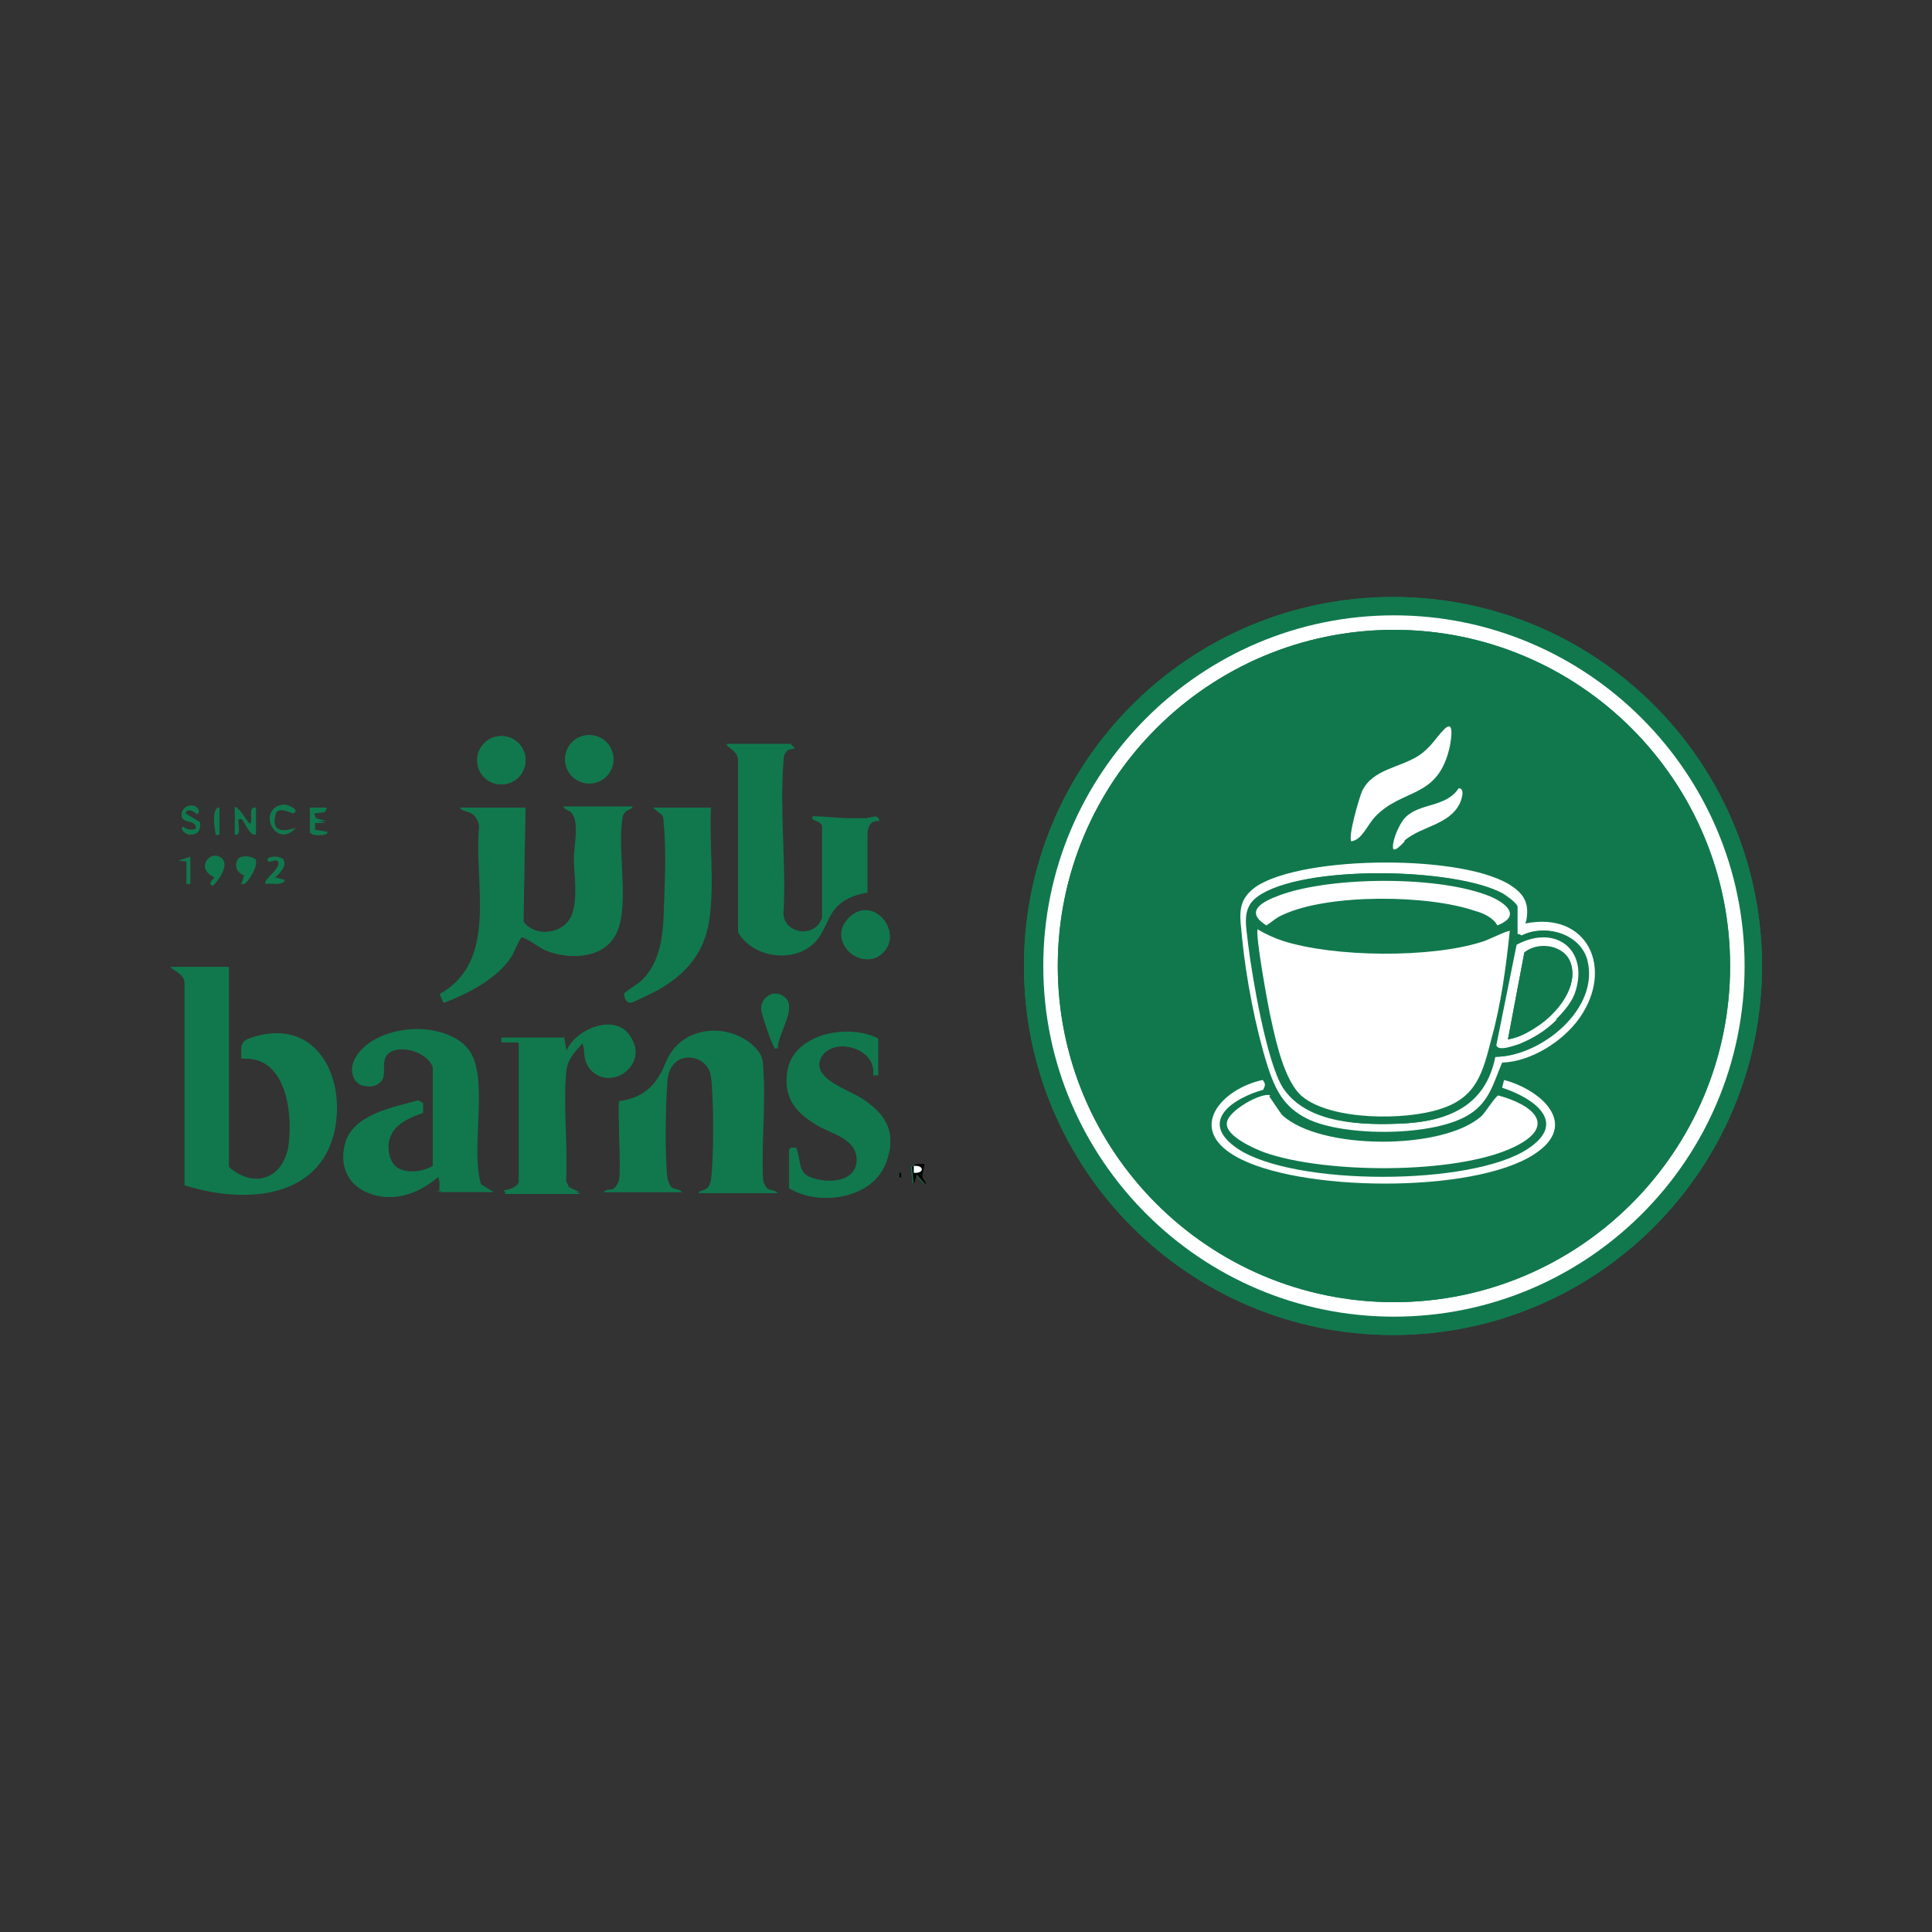<?xml version="1.0" encoding="UTF-8"?>
<svg id="Layer_1" xmlns="http://www.w3.org/2000/svg" version="1.1" viewBox="0 0 200 200">
  <rect x="0" y="0" width="200" height="200" fill="#333333" stroke="none"/>
  <!-- Generator: Adobe Illustrator 29.4.0, SVG Export Plug-In . SVG Version: 2.1.0 Build 152)  -->
  <defs>
    <style>
      .st0 {
        fill: #fff;
      }

      .st1 {
        fill: #010101;
      }

      .st2 {
        fill: #11784e;
      }
    </style>
  </defs>
  <path class="st2" d="M182.4,100c0-21.1-17.1-38.2-38.2-38.2s-38.2,17.1-38.2,38.2,17.1,38.2,38.2,38.2,38.2-17.1,38.2-38.2ZM54.4,78.7c0-1.4-1.1-2.5-2.5-2.5s-2.5,1.1-2.5,2.5,1.1,2.5,2.5,2.5,2.5-1.1,2.5-2.5ZM63.5,78.6c0-1.4-1.1-2.5-2.5-2.5s-2.5,1.1-2.5,2.5,1.1,2.5,2.5,2.5,2.5-1.1,2.5-2.5ZM81.9,77.1h-6.7c.4.5,1.2.7,1.2,1.6v17.8c1.5,2.6,5.5,3.2,7.7,1.3,1.3-1.1,1.5-3,2.7-4.1.9-.8,1.9-1.1,3-1.3v-6c0-.8.3-1.5,1.2-1.4.1-.7-.9-.2-1.3-.2h-1.6c-1.3,0-2.6-.1-3.9-.2,0,.5.5.3.8.7.1.1.2.3.2.4v9.4c-.8,2.1-3.9,1.9-4.1-.5.3-5.1-.4-10.7,0-15.7,0-.8.2-1.4,1.2-1.4,0,0-.2-.3-.3-.3h0ZM20.5,84.2c0-1.1-1.5-1-1.7,0-.1,1,.9.7,1.3,1.1.7.7-.7.9-1.2.4-.3,0,.2.7.8.7.6,0,.9-.2,1-.8v-.4c-.1,0-1.6-.9-1.6-.9.2-.7.9-.4,1.3,0h0ZM30.6,85.7c-1.2.4-2.5.5-2.1-1.3.2-1.2,1.8-.2,1.9-.3.7-.1-.5-.9-1.1-.8-2.7.3-.6,4.6,1.4,2.3h0ZM22.7,83.6c-.8,0-.5,2-.4,2.5,0,.3,0,.4.4.3v-2.8h0ZM24.3,83.6v2.8c.7.1.2-1.2.3-1.6h.4c.2,0,.8,1.7,1.4,1.6v-2.8c-.8-.1-.1,1.7-.6,1.7-.2-.1-1.3-2-1.6-1.7h0ZM32.1,83.6v2.6c.2.4,1.8.3,1.8,0l-1.3-.2v-.8c0,0,1.1,0,1.1,0l-1.1-.3-.2-.6c.3-.3,1.5,0,1.3-.5h-1.7c0,0,0,0,0,0ZM54.4,83.6h-6.8c.2.4.7.3,1.2.6s.7.8.8,1.3c-.6,5.8,2.1,14-4.1,17.4l.4.9c2.5-.9,5.4-2.4,6.9-4.7.3-.4.9-2.1,1.2-2.1.9.3,1.6,1,2.5,1.4,2.3.9,5.6.9,7-1.4,1.6-2.7.3-8.7.8-12,0-.3.1-.6.3-.9.3-.3.7-.3.8-.6h-7.1c.2.4.6.3.9.7.8,1,.2,3.4.2,4.7s.5,4.4-.3,6c-.9,1.9-3.9,2.1-5,.5l.2-11.8h0ZM73.6,83.6h-6c.7.7,1.1.4,1.1,1.6.3,2.6.1,6.9,0,9.6-.1,2.4-.5,5.1-2.4,6.8-.3.3-1.7,1.1-1.7,1.3,0,.3.2.9.6.9s2.9-1.4,3.3-1.6c2.6-1.6,4.3-3.7,4.8-6.8.6-3.7,0-8,.2-11.8h0ZM19.7,88.7l-1.2.4h.8v2.4h.3v-2.8h0ZM23,88.9c-1.1-1.1-2.9.9-.8,1.9,0,.2-.8.6-.2.9.6-.5,1.7-2.1,1-2.8h0ZM26.3,88.9c-.3-.3-1.5-.3-1.7.1-.3.7,0,1.4.7,1.6l-.3.9c.5.3,1.5-1.6,1.5-2.1s0-.5-.2-.5h0ZM29.2,88.9c-.3-.3-1.2-.3-1.5,0,0,.6.7,0,1,.1.8.6-1.5,2.1-1.2,2.4.6,0,1.5.2,2-.3l-1.1-.3c.5-.4,1.4-1.4.8-2h0ZM87.7,98.3c.8,1,2.5,1.4,3.5.5,2.5-2-.7-6.2-3.2-3.9-1.1,1-1.2,2.3-.3,3.4h0ZM23.7,100.1h-6.1c.6.5,1.5.8,1.5,1.7v20.9c5.7,1.8,13.4,1.7,15.3-5.1,1.5-5.5-1.3-12.2-8-10.3-1.5.4-1.5.8-1.4,2.3,4.5-.4,5.3,5.3,4.9,8.7-.4,3.6-3.4,4.9-6.3,2.5v-20.7h0ZM80.5,108.5c0-1.4,2-4.1.8-5.2-.9-.9-2.5-.1-2.5,1.1,0,.5,1,3.4,1.3,3.9.1.2,0,.3.4.2h0ZM58.4,107.4h-6.5v.5h1.6c0-.1.2,0,.2,0v14.4c0,.5-1,.9-1.5.9v.2h7.8l-1.1-.5-.4-.8c.2-3.6-.3-7.6,0-11.2.1-1.4.9-2.1,1.7-3.1.5.9,0,1.7.8,2.7,2.1,2.4,6.1-.5,4.2-3.3-1.6-2.4-5.8-.6-6.6,1.7l-.3-1.7h0ZM45.5,123.4h5.6l-1.3-.8c-1.1-3.5.7-10.4-1-13.5-2.1-3.8-10.4-3-11.9.9-.6,1.5.6,3,2.1,2.3,1.1-.6.6-1.5.8-2.5.4-2.1,4.7-1.1,5.1.8v10.2c-1.5.9-4.1,1-4.6-1.3-.5-2.6,1.5-3.6,3.5-4.3v-1l-.3-.2c-2.5.7-6.5,1.4-7.5,4.2-.8,2.5.1,4.7,2.7,5.5,2.4.7,4.9-.3,6.7-1.9.5.2.1,1.5.3,1.7h0ZM62.5,123.4h8.1c-.2-.3-.7-.2-1.1-.5-.2-.2-.3-.6-.4-.9-.3-2.1-.2-8,0-10.2.3-3.3,4.3-2.9,4.6-.3.2,1.9.3,8.7,0,10.6,0,.2-.3.8-.4.9-.3.3-.8.2-.9.5h8.1c-.2-.3-.7-.2-1.1-.5-.2-.2-.3-.5-.4-.8-.2-3.9.3-7.9,0-11.7,0-1.2-.4-1.7-1.3-2.5-2.4-1.9-6.3-1.6-8.1.9-.5.7-.7,1.5-1.1,2.2-1,1.7-2.3,2.6-4.3,2.9-.3.4.1,6.8,0,8,0,.3-.3.8-.5,1-.4.3-1,0-1.1.4h0ZM90.9,111.3v-3.7c-3.1-1.6-9-.5-9.4,3.5-.3,2.7.9,4.1,3.1,5.4,1.5.9,4.2,1.4,4.1,3.7s-2.7,2.4-4.4,1.9c-1.8-.5-1.3-1.8-1.9-3.3h-.5l-.2.2v4c3.1,1.9,8.6,1.1,10-2.6,1.2-3.1,0-5.2-2.7-6.8-1.3-.7-4.9-1.9-4.1-3.9.9-2.5,5.9-1.4,5.5,1.6h.5ZM95.6,120.6h-.9c0-.1-.4.2-.4.2l.2,1.8.3-1,.9,1c0-.3-.3-.5-.3-.8,0-.3.3-1,.1-1.2h0ZM93.3,121.9v-.5h-.2v.5h.2Z"/>
  <path class="st2" d="M182.4,100c0,21.1-17.1,38.2-38.2,38.2s-38.2-17.1-38.2-38.2,17.1-38.2,38.2-38.2,38.2,17.1,38.2,38.2ZM180.6,100c0-20.1-16.3-36.3-36.3-36.3s-36.3,16.3-36.3,36.3,16.3,36.3,36.3,36.3,36.3-16.3,36.3-36.3Z"/>
  <path class="st2" d="M23.7,100.1v20.7c2.8,2.5,5.9,1.1,6.3-2.5.4-3.4-.4-9-4.9-8.7-.1-1.5,0-1.9,1.4-2.3,6.6-1.9,9.5,4.8,8,10.3-1.9,6.8-9.7,6.8-15.3,5.1v-20.9c0-1-.9-1.2-1.5-1.7h6.1,0Z"/>
  <path class="st2" d="M54.4,83.6l-.2,11.8c1.1,1.6,4.1,1.4,5-.5.7-1.6.3-4.2.3-6,0-1.3.5-3.7-.2-4.7-.3-.4-.7-.3-.9-.7h7.1c-.1.3-.6.3-.8.6-.2.2-.3.6-.3.9-.5,3.3.9,9.3-.8,12-1.4,2.3-4.8,2.3-7,1.4-.9-.4-1.7-1.1-2.5-1.4-.3,0-.9,1.7-1.2,2.1-1.5,2.3-4.5,3.7-6.9,4.7l-.4-.9c6.2-3.4,3.5-11.6,4.1-17.4,0-.5-.4-1.1-.8-1.3s-.9-.2-1.2-.6h6.8Z"/>
  <path class="st2" d="M62.5,123.4c.2-.3.8-.1,1.1-.4.2-.2.5-.7.5-1,.2-1.2-.2-7.6,0-8,2-.3,3.3-1.1,4.3-2.9.4-.7.6-1.5,1.1-2.2,1.8-2.6,5.7-2.9,8.1-.9.9.7,1.3,1.3,1.3,2.5.3,3.8-.2,7.9,0,11.7,0,.3.2.6.4.8.3.3.9.1,1.1.5h-8.1c.1-.3.6-.2.9-.5.2-.1.4-.7.4-.9.3-1.9.3-8.6,0-10.6-.3-2.6-4.3-2.9-4.6.3-.2,2.2-.3,8.1,0,10.2,0,.3.2.7.4.9.3.3.9.1,1.1.5h-8.1,0Z"/>
  <path class="st2" d="M81.9,77.1c0,0,.3.3.3.3-1,0-1.1.6-1.2,1.4-.4,5,.3,10.6,0,15.7.3,2.3,3.4,2.6,4.1.5v-9.4c0-.2,0-.3-.2-.4-.3-.4-.9-.1-.8-.7,1.3,0,2.6.2,3.9.2h1.6c.4,0,1.4-.5,1.3.2-.9-.1-1.2.6-1.3,1.4v6c-1,.2-2.1.5-2.9,1.3-1.2,1.1-1.4,3.1-2.7,4.1-2.2,1.9-6.2,1.3-7.6-1.3v-17.8c0-.8-.8-1.1-1.2-1.6h6.7Z"/>
  <path class="st2" d="M45.5,123.4c-.1-.1.2-1.4-.3-1.7-1.8,1.6-4.3,2.6-6.7,1.9-2.5-.7-3.5-3-2.7-5.5,1-2.8,5-3.5,7.5-4.2l.3.2v1c-2,.7-4.1,1.7-3.5,4.3.5,2.2,3.1,2.2,4.7,1.3v-10.2c-.6-1.9-4.8-2.9-5.3-.8-.2,1,.3,1.9-.8,2.5-1.5.8-2.7-.7-2.1-2.3,1.6-3.9,9.8-4.7,11.9-.9,1.7,3.1-.1,9.9,1,13.5l1.3.8h-5.6Z"/>
  <path class="st2" d="M58.4,107.4l.3,1.7c.8-2.4,5.1-4.1,6.6-1.7,1.9,2.8-2.1,5.7-4.2,3.3-.8-.9-.3-1.8-.8-2.7-.9,1-1.6,1.7-1.7,3.1-.3,3.6.2,7.6,0,11.2l.4.8,1.1.5h-7.8v-.2c.5,0,1.5-.4,1.5-.9v-14.4l-.2-.2h-1.6c0,.1,0-.4,0-.4h6.5Z"/>
  <path class="st2" d="M90.9,111.3h-.5c.4-3-4.5-4.1-5.5-1.6-.7,2,2.9,3.1,4.1,3.9,2.7,1.6,3.9,3.7,2.7,6.8-1.4,3.7-6.9,4.5-10,2.6v-4l.2-.2h.5c.6,1.4,0,2.7,1.9,3.2,1.7.5,4.3.3,4.4-1.9,0-2.2-2.6-2.8-4.1-3.7-2.2-1.3-3.5-2.7-3.1-5.4.5-4,6.3-5.1,9.4-3.5v3.7h0Z"/>
  <path class="st2" d="M73.6,83.6c-.2,3.8.4,8-.2,11.8-.5,3.1-2.2,5.2-4.8,6.8-.4.3-3.1,1.6-3.3,1.6s-.7-.6-.6-.9c0-.2,1.4-1,1.7-1.3,1.9-1.7,2.3-4.4,2.4-6.8.1-2.7.2-7,0-9.6-.1-1.1-.5-.8-1.1-1.6h6,0Z"/>
  <path class="st2" d="M87.7,98.3c-.9-1.1-.8-2.4.3-3.4,2.6-2.3,5.7,1.9,3.2,3.9-1.1.9-2.7.5-3.5-.5h0Z"/>
  <circle class="st2" cx="51.9" cy="78.7" r="2.5"/>
  <circle class="st2" cx="61" cy="78.6" r="2.5"/>
  <path class="st2" d="M80.5,108.5c-.4,0-.3,0-.4-.2-.3-.5-1.3-3.4-1.3-3.9,0-1.3,1.5-2.1,2.5-1.1,1.2,1.1-.9,3.8-.8,5.2h0Z"/>
  <path class="st2" d="M24.3,83.6c.3-.3,1.3,1.5,1.6,1.7.5,0-.2-1.8.6-1.7v2.8c-.6.1-1.2-1.6-1.4-1.7h-.4c-.1.5.3,1.8-.3,1.7v-2.8h0Z"/>
  <path class="st2" d="M32.1,83.6h1.7c.1.6-1,.2-1.3.5l.2.6,1.1.3h-1.2c0,0,0,.9,0,.9l1.3.2c0,.3-1.6.4-1.8,0v-2.6h0c0,0,0,0,0,0Z"/>
  <path class="st2" d="M23,88.9c.7.7-.4,2.3-1,2.8-.5-.3.3-.7.2-.9-2.1-.9-.3-2.9.8-1.9h0ZM22.8,89.6c0-.3-.3-.6-.6-.6s-.6.3-.6.6.3.6.6.6.6-.3.6-.6Z"/>
  <path class="st2" d="M30.6,85.7c-2,2.3-4.1-1.9-1.4-2.3.6,0,1.8.7,1.1.8-.1,0-1.7-.9-1.9.3-.3,1.7.9,1.7,2.1,1.3h0Z"/>
  <path class="st2" d="M26.3,88.9c.1.1.2.4.2.5,0,.5-1,2.4-1.5,2.1l.3-.9c-.7-.2-1.1-.9-.7-1.6.2-.5,1.4-.4,1.7-.1h0ZM26,89.6c0-.3-.3-.6-.6-.6s-.6.3-.6.6.3.6.6.6.6-.3.6-.6Z"/>
  <path class="st2" d="M20.5,84.2c-.4-.3-1.2-.6-1.3,0l1.5.9v.4c0,.5-.3.8-.9.8-.7,0-1.2-.7-.8-.7.5.5,2,.3,1.2-.4-.4-.4-1.5-.1-1.3-1.1.1-.9,1.7-1,1.7,0h0Z"/>
  <path class="st2" d="M29.2,88.9c.7.6-.3,1.6-.8,2l1.1.3c-.5.5-1.3.2-2,.3-.3-.3,1.9-1.8,1.2-2.4-.3-.2-1,.4-1-.1.3-.4,1.2-.3,1.5,0h0Z"/>
  <path class="st1" d="M95.6,120.6c.2.2-.2.9-.1,1.2,0,.3.4.5.3.8l-.9-1-.3,1-.2-1.8.4-.3h.9c0,.1,0,.2,0,.2ZM94.6,121.4c1.1.1,1.1-.8,0-.7v.7Z"/>
  <path class="st2" d="M22.7,83.6v2.8c-.3,0-.3,0-.4-.3-.1-.5-.3-2.5.4-2.5h0Z"/>
  <polygon class="st2" points="19.7 88.7 19.7 91.5 19.4 91.5 19.4 89.2 18.5 89.1 19.7 88.7"/>
  <rect class="st1" x="93.1" y="121.4" width=".2" height=".5"/>
  <path class="st0" d="M180.6,100c0,20.1-16.3,36.3-36.3,36.3s-36.3-16.3-36.3-36.3,16.3-36.3,36.3-36.3,36.3,16.3,36.3,36.3ZM179.1,100c0-19.2-15.6-34.8-34.8-34.8s-34.8,15.6-34.8,34.8,15.6,34.8,34.8,34.8,34.8-15.6,34.8-34.8Z"/>
  <circle class="st2" cx="22.2" cy="89.6" r=".6"/>
  <circle class="st2" cx="25.4" cy="89.6" r=".6"/>
  <path class="st0" d="M94.6,121.4v-.7c1.1-.1,1.1.8,0,.7Z"/>
  <path class="st2" d="M179.1,100c0,19.2-15.6,34.8-34.8,34.8s-34.8-15.6-34.8-34.8,15.6-34.8,34.8-34.8,34.8,15.6,34.8,34.8ZM142.3,84.6c2.9-3.1,6.6-1.7,7.8-7.4.1-.6.6-2.8-.6-1.7-.9.9-1.4,1.8-2.6,2.7-1.9,1.3-4.8,1.5-5.9,3.7-.3.7-1.5,4.8-1.1,5.2,1.2-.2,1.6-1.7,2.4-2.5h0ZM145.4,87.1c1.9-1.6,4.6-1.6,5.7-3.8.2-.4.6-1.6-.1-1.6-1.3,1.9-4,1.4-5.5,3-.6.6-1.3,2.1-1.3,3,0,.9,1.1-.5,1.2-.5h0ZM157.9,95.6c.4-1.6,0-2.6-1.4-3.5-4.8-3.5-21.7-3.4-26.6,0-2.2,1.5-1.7,3.1-1.4,5.5.4,4,1.4,9.1,2.6,13,.8,2.5,1.7,4.3,4.1,5.5,3.8,1.9,13.3,1.8,16.9-.5,2.1-1.4,2.4-3.2,3.3-5.3,3,0,6.3-2.2,8-4.6,3.6-5.1.9-11.1-5.6-9.8h0ZM130.8,112.8c.2-.3.1-.6-.1-.9-4.2.9-7.8,5-2.8,7.9,6.5,3.7,24.7,3.9,30.9-.2,4.8-3.1.7-6.7-3.1-7.7l-.2.8c3.1,1,6.9,3.5,2.7,6.3-5.8,3.8-24.3,3.8-30.1,0-4.2-2.8-.5-5.3,2.7-6.1h0ZM131.4,113.5c-.7-.4-4.4,1.6-4.5,2.9,0,1.3,2.8,2.6,3.9,3,6.3,2.1,19.7,2.3,25.7-.5,4.8-2.2,2.2-4.4-1.5-5.4-.3,0-1.3,1.7-1.7,2.1-3.9,3.6-16.8,3.5-20.7-.1-.3-.3-1.3-1.8-1.3-1.9h0Z"/>
  <path class="st0" d="M131.4,113.5c0,0,1,1.5,1.3,1.9,3.9,3.7,16.8,3.7,20.7.1.4-.4,1.4-2,1.7-2.1,3.7,1,6.2,3.2,1.5,5.4-6,2.8-19.5,2.7-25.7.5-1.1-.4-4-1.7-3.9-3,0-1.3,3.7-3.3,4.5-2.9h0Z"/>
  <path class="st0" d="M157.9,95.6c6.5-1.3,9.2,4.7,5.6,9.8-1.7,2.4-5,4.5-8,4.6-.9,2.1-1.3,4-3.3,5.3-3.6,2.4-13.1,2.4-16.9.5-2.4-1.2-3.3-3-4.1-5.5-1.2-3.8-2.2-9-2.6-13-.2-2.4-.7-4,1.4-5.5,4.9-3.3,21.9-3.4,26.6,0,1.3.9,1.7,1.9,1.4,3.5h0ZM157.1,96.7v-2.8c0-.4-1.2-1.2-1.5-1.4-4.9-2.7-20.7-3-25.2.3-1.7,1.2-1.2,3.1-1,4.9.4,3.4,1.9,12.2,3.6,14.9,2.5,3.8,8.3,3.9,12.4,3.7,4.7-.3,8.4-1.9,9.4-6.9,4.7,0,10.9-5,9.5-10.1-.8-2.7-4.4-3.7-6.7-2.4l-.3-.2h0Z"/>
  <path class="st0" d="M130.8,112.8c-3.2.9-6.8,3.3-2.7,6.1,5.8,3.9,24.3,3.9,30.1,0,4.2-2.8.4-5.3-2.7-6.3l.2-.8c3.8,1,7.9,4.6,3.1,7.7-6.3,4.1-24.5,3.9-30.9.2-5.1-2.9-1.4-7,2.8-7.9.3.3.3.6.1.9h0Z"/>
  <path class="st0" d="M142.3,84.6c-.8.9-1.3,2.3-2.4,2.5-.4-.4.8-4.5,1.1-5.2,1.1-2.3,3.9-2.4,5.9-3.7,1.3-.9,1.7-1.8,2.6-2.7,1.1-1.1.7,1.1.6,1.7-1.2,5.6-4.9,4.3-7.8,7.4h0Z"/>
  <path class="st0" d="M145.4,87.1c0,0-1.3,1.5-1.2.5,0-.8.7-2.4,1.3-3,1.5-1.5,4.2-1,5.5-3,.7,0,.3,1.2.1,1.6-1.1,2.2-3.9,2.3-5.7,3.8h0Z"/>
  <path class="st2" d="M157.1,96.7l.3.2c2.3-1.3,6-.3,6.7,2.4,1.4,5.1-4.8,10.2-9.5,10.1-.9,5-4.7,6.7-9.4,6.9-4.1.2-9.9.1-12.4-3.7-1.7-2.7-3.2-11.6-3.6-14.9-.2-1.9-.7-3.7,1-4.9,4.6-3.3,20.3-3,25.2-.3.4.2,1.5,1.1,1.5,1.4v2.8h0ZM155,95.8c2.3-.9,1.3-2.2-.5-2.9-5.2-2.3-16.8-2.2-22.1-.2-1.7.6-3.7,1.6-1.3,3.1.6-.4,1-.8,1.7-1.1,4.7-2.2,15-2.1,19.9-.4.9.3,1.9.7,2.3,1.5h0ZM156.3,96.3c-.2-.1-2.5.9-2.9,1.1-5.3,1.7-15.4,1.6-20.6-.1-.9-.3-1.7-.7-2.6-1.2-.3.5,1.1,8.3,1.4,9.4.5,2.3,1.4,6.4,3.2,7.9,3.1,2.5,10.8,2.5,14.3,1.3,3.7-1.2,4.4-3.8,5.3-7.3.9-3.7,1.5-7.5,1.9-11.2h0ZM161.1,105.6c.7-.7,1.6-1.6,1.9-2.6,1.7-4.5-1.9-7.3-6-5.1l-2.1,10.4c.2.6,1.9,0,2.3-.1,1.5-.5,2.7-1.4,3.9-2.5h0Z"/>
  <path class="st0" d="M156.3,96.3c-.4,3.8-.9,7.6-1.9,11.2-.9,3.5-1.5,6.1-5.3,7.3-3.6,1.2-11.3,1.2-14.3-1.3-1.8-1.5-2.7-5.6-3.2-7.9-.3-1.2-1.7-9-1.4-9.4.8.5,1.7.9,2.6,1.2,5.3,1.7,15.3,1.8,20.6.1.5-.1,2.8-1.3,2.9-1.1h0Z"/>
  <path class="st0" d="M155,95.8c-.4-.8-1.5-1.3-2.3-1.5-4.9-1.7-15.2-1.8-19.9.4-.7.3-1.1.7-1.7,1.1-2.4-1.5-.3-2.5,1.3-3.1,5.3-2,16.9-2.1,22.1.2,1.7.8,2.8,2,.5,2.9h0Z"/>
  <path class="st0" d="M161.1,105.6c-1.1,1.1-2.4,1.9-3.9,2.5-.4.1-2.1.8-2.3.1l2.1-10.4c4.1-2.2,7.6.6,6,5.1-.4,1-1.2,1.9-1.9,2.6h0ZM159.5,106c1.8-1.3,3.9-3.9,3.1-6.3-.6-1.9-3.4-2.3-4.8-1.1l-1.7,9c1.2-.2,2.4-.9,3.4-1.6h0Z"/>
  <path class="st2" d="M159.5,106c-1,.7-2.1,1.4-3.4,1.6l1.7-9c1.4-1.1,4.1-.7,4.8,1.1.8,2.4-1.3,5-3.1,6.3h0Z"/>
</svg>